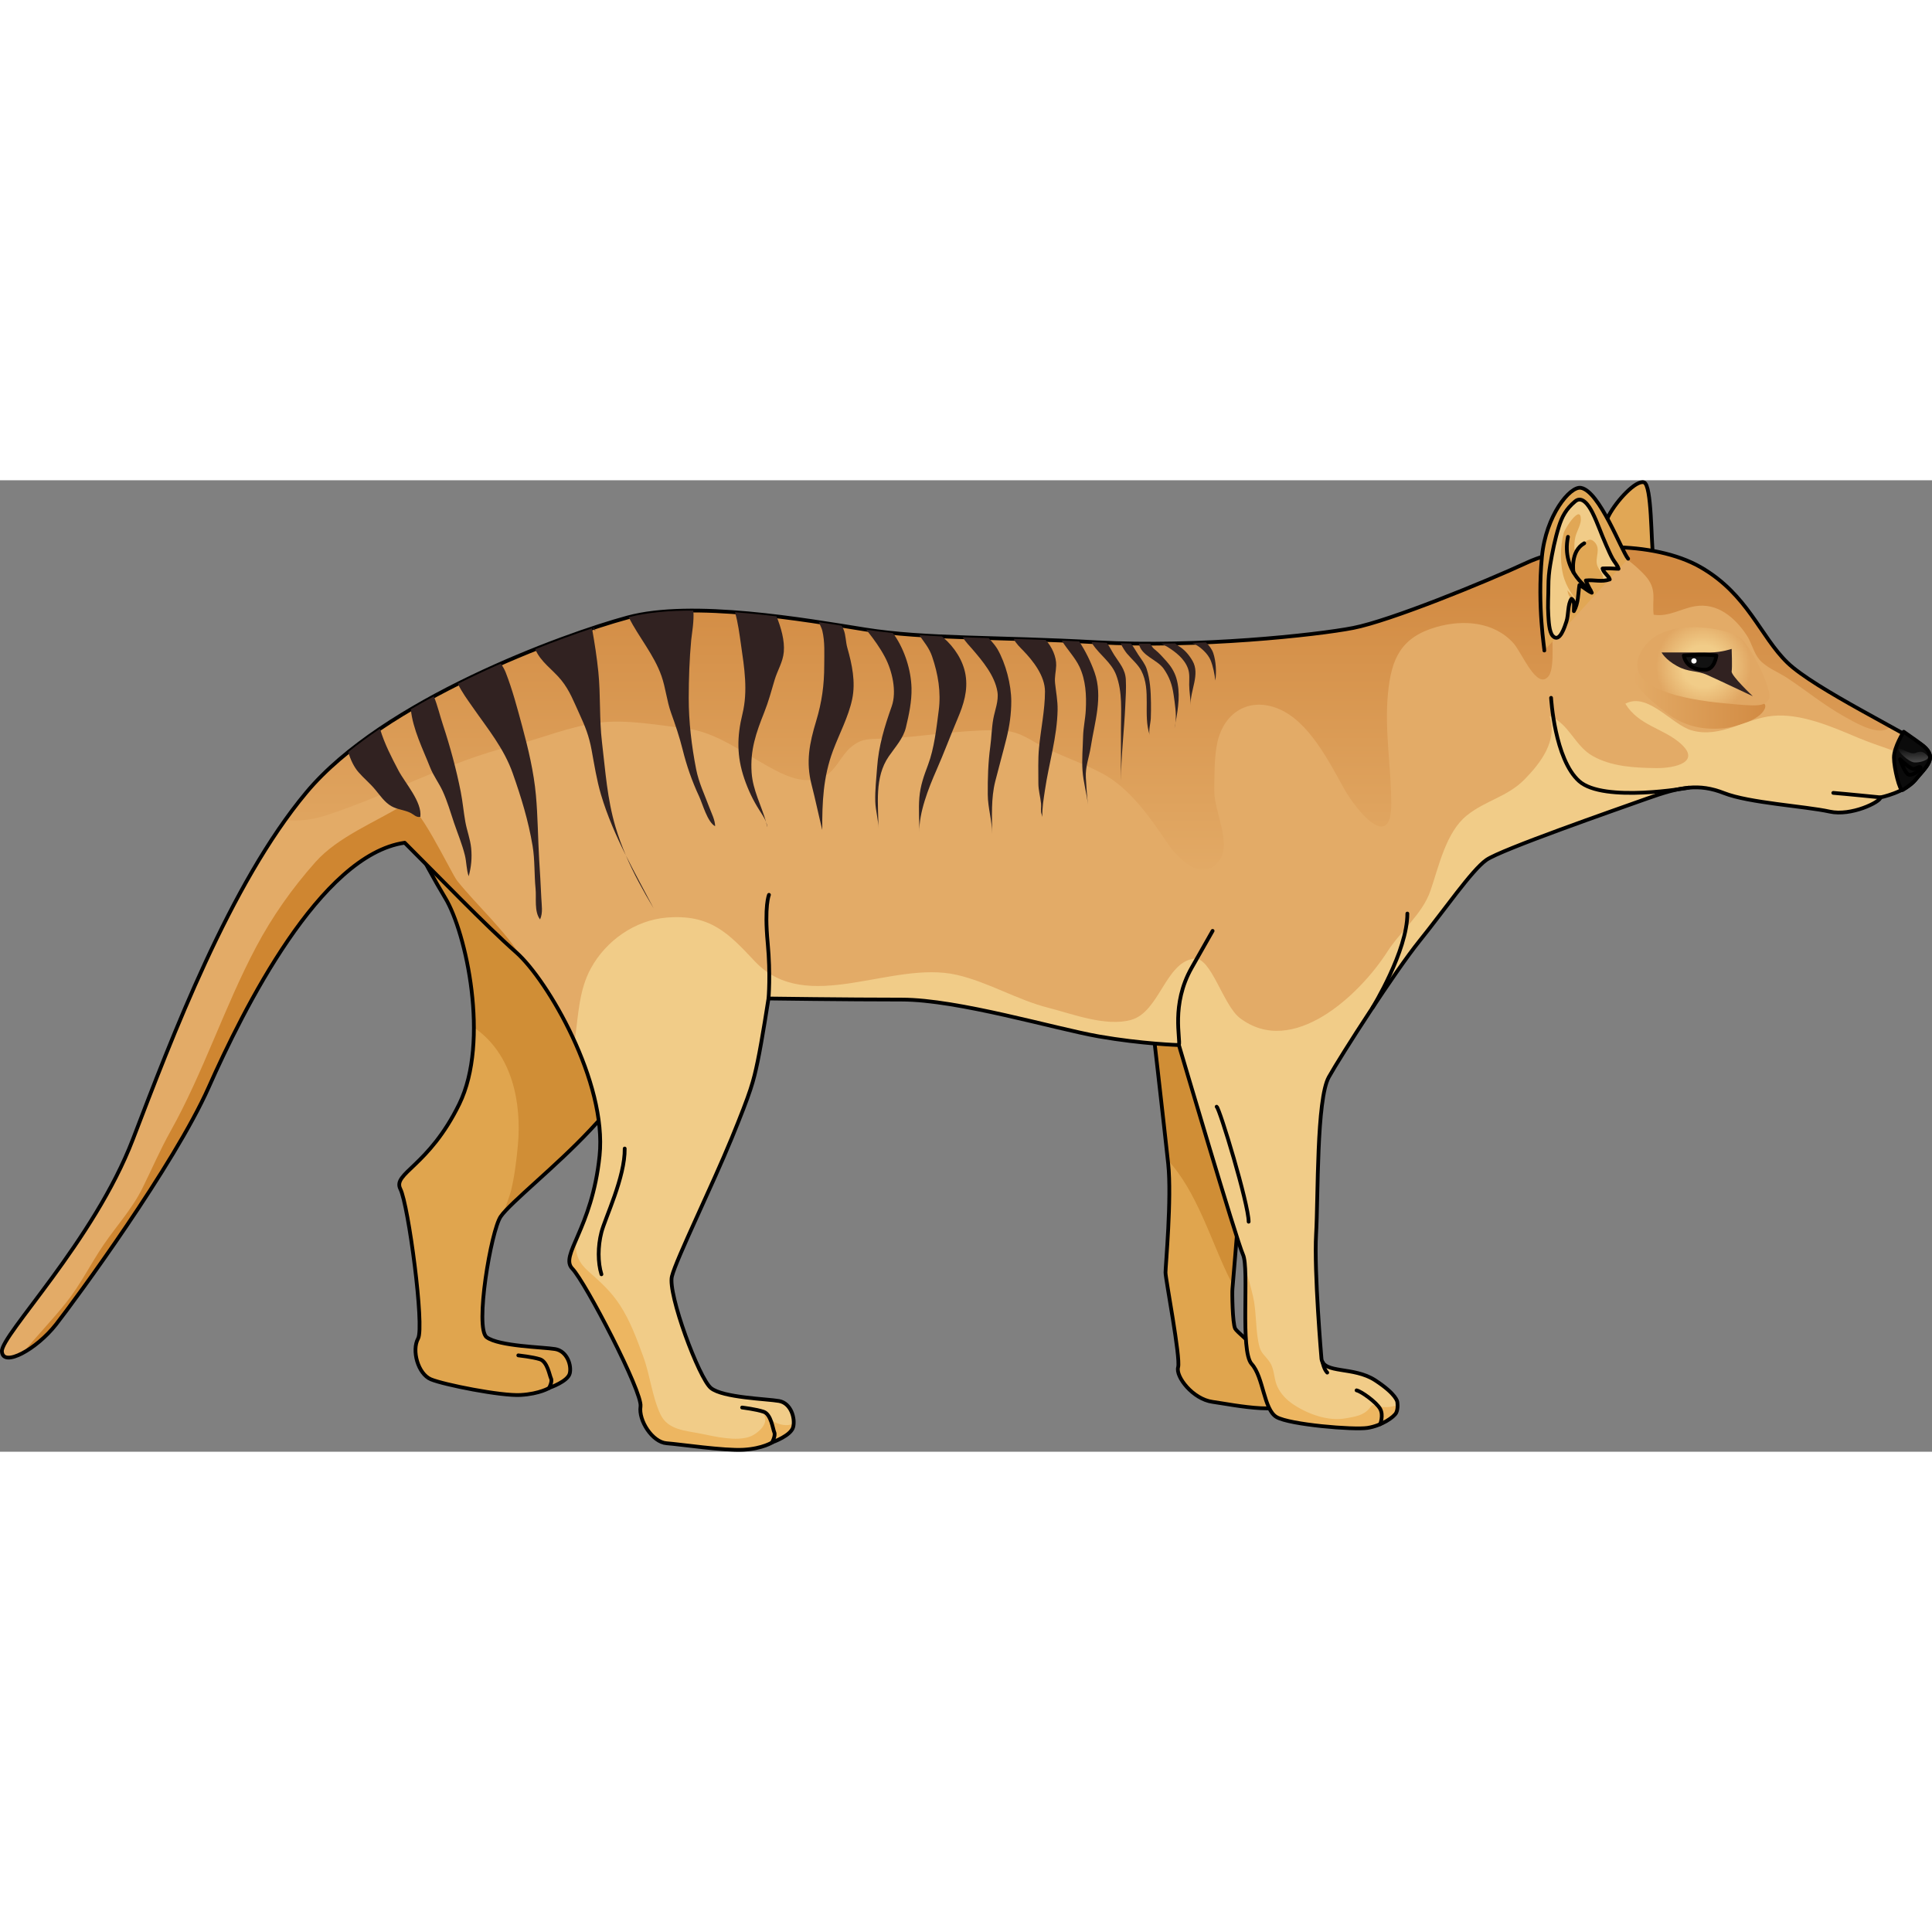 <?xml version="1.0" encoding="utf-8"?>
<!-- Created by: Science Figures, www.sciencefigures.org, Generator: Science Figures Editor -->
<!DOCTYPE svg PUBLIC "-//W3C//DTD SVG 1.1//EN" "http://www.w3.org/Graphics/SVG/1.1/DTD/svg11.dtd">
<svg version="1.1" id="Layer_1" xmlns="http://www.w3.org/2000/svg" xmlns:xlink="http://www.w3.org/1999/xlink" 
	 width="800px" height="800px" viewBox="0 0 513.76 258.336" enable-background="new 0 0 513.76 258.336"
	 xml:space="preserve">
<rect x="0" y="0" width="513.76" height="258.336" fill="#808080" stroke="none"/>
<g>
	<path fill="#E1A755" d="M424.157,19.267c0,0,1.588-5.986,3.685-9.949c2.098-3.962,7.233-9.456,9.33-8.757
		c2.098,0.699,1.86,15.663,2.444,19.81"/>
	<path fill="none" stroke="#000000" stroke-linecap="round" stroke-linejoin="round" stroke-miterlimit="10" d="M424.157,19.267
		c0,0,1.588-5.986,3.685-9.949c2.098-3.962,7.233-9.456,9.33-8.757c2.098,0.699,1.86,15.663,2.444,19.81"/>
	<g>
		<path fill="#E0A54E" d="M305.841,139.235c0,0,3.85,33.437,4.812,42.577s-0.722,27.183-0.722,28.866s4.058,22.725,3.352,25.194
			c-0.707,2.469,3.903,8.483,9.176,9.205c5.272,0.721,21.871,4.328,21.149-1.685c-0.723-6.014-14.433-16.357-15.155-17.801
			c-0.722-1.443-0.83-9.862-0.722-10.584s4.09-50.275,4.09-50.275l5.532-45.731l-33.918,8.447L305.841,139.235z"/>
		<path fill="#D08E36" d="M327.838,213.821c0.649-7.602,3.982-49.088,3.982-49.088l5.532-45.731l-33.918,8.447l2.406,11.786
			c0,0,3.594,31.207,4.703,41.563c7.549,8.053,11.51,21.329,15.841,30.275C326.726,211.779,327.212,212.851,327.838,213.821z"/>
		<path fill="none" stroke="#000000" stroke-linecap="round" stroke-linejoin="round" stroke-miterlimit="10" d="M305.841,139.235
			c0,0,3.85,33.437,4.812,42.577s-0.722,27.183-0.722,28.866s4.058,22.725,3.352,25.194c-0.707,2.469,3.903,8.483,9.176,9.205
			c5.272,0.721,21.871,4.328,21.149-1.685c-0.723-6.014-14.433-16.357-15.155-17.801c-0.722-1.443-0.83-9.862-0.722-10.584
			s4.09-50.275,4.09-50.275l5.532-45.731l-33.918,8.447L305.841,139.235z"/>
		<g>
			<path fill="#E0A54E" d="M99.625,75.914c5.437,10.33,13.218,26.004,18.771,35.154c5.554,9.149,11.884,38.143,3.731,54.812
				c-8.153,16.671-17.797,18.378-15.659,22.606c2.138,4.232,6.443,36.627,4.705,39.754c-1.741,3.128-0.034,9.401,3.415,10.84
				c3.452,1.438,18.682,4.463,23.849,4.164c5.167-0.298,7.716-1.934,7.716-1.934s4.843-1.647,5.361-3.814
				c0.521-2.166-0.728-5.942-3.904-6.467c-3.175-0.523-14.969-0.729-18.194-3.146c-3.226-2.416,1.174-28.389,3.733-32.096
				c2.561-3.707,14.774-13.373,23.721-22.933c8.945-9.558,10.225-11.411,13.059-15.884c2.837-4.471,8.053-13.85,8.053-13.85
				s17.236-17.414,31.406-12.678"/>
			<path fill="#D08E36" d="M195.775,131.304c0.153-2.514,0.208-5.03,0.122-7.563l-80.869-40.173c-0.85,0.665-1.679,1.355-2.47,2.086
				c-1.922,1.773-3.532,3.726-4.878,5.811c3.733,7.189,7.578,14.438,10.715,19.604c3.635,5.989,7.603,20.482,7.623,34.455
				c10.266,6.966,12.753,20.136,11.686,31.438c-0.382,4.041-0.862,8.05-1.814,11.956c-0.352,1.437-1.269,3.618-1.854,5.763
				c3.787-4.292,14.67-13.102,22.833-21.825c8.945-9.558,10.225-11.411,13.059-15.884c2.837-4.471,8.053-13.85,8.053-13.85
				S186.099,134.918,195.775,131.304z"/>
			<path fill="none" stroke="#000000" stroke-linecap="round" stroke-linejoin="round" stroke-miterlimit="10" d="M99.625,75.914
				c5.437,10.33,13.218,26.004,18.771,35.154c5.554,9.149,11.884,38.143,3.731,54.812c-8.153,16.671-17.797,18.378-15.659,22.606
				c2.138,4.232,6.443,36.627,4.705,39.754c-1.741,3.128-0.034,9.401,3.415,10.84c3.452,1.438,18.682,4.463,23.849,4.164
				c5.167-0.298,7.716-1.934,7.716-1.934s4.843-1.647,5.361-3.814c0.521-2.166-0.728-5.942-3.904-6.467
				c-3.175-0.523-14.969-0.729-18.194-3.146c-3.226-2.416,1.174-28.389,3.733-32.096c2.561-3.707,14.774-13.373,23.721-22.933
				c8.945-9.558,10.225-11.411,13.059-15.884c2.837-4.471,8.053-13.85,8.053-13.85s17.236-17.414,31.406-12.678"/>
			<path fill="none" stroke="#000000" stroke-linecap="round" stroke-linejoin="round" stroke-miterlimit="10" d="M146.005,241.395
				c0,0,0.937-1.699,0.524-2.536c-0.411-0.839-0.954-4.512-2.979-5.13c-2.028-0.62-5.387-0.969-5.724-1.02"/>
		</g>
		<path fill="#E3AB67" d="M500.077,84.331c0,0,6.536-1.319,9.298-4.717c2.761-3.398,5.947-5.733,2.124-8.919
			s-28.996-15.215-36.216-22.223c-7.221-7.007-10.503-18.125-23.031-25.345c-12.529-7.22-34.613-6.584-46.081-1.274
			s-36.528,15.502-46.296,17.413c-9.768,1.91-41.627,5.31-68.171,3.822s-45.655-0.849-61.582-3.397s-46.082-7.857-63.282-3.186
			S101.857,58.594,81.47,83.015s-35.761,65.158-46.127,92.224c-10.365,27.066-35.129,52.117-34.841,56.436
			c0.289,4.319,9.215-0.574,14.397-7.197s31.385-42.327,40.6-63.059c9.214-20.732,29.657-61.817,52.116-65.029
			c8.638,8.594,21.309,21.794,29.658,29.158c8.35,7.365,24.184,34.502,22.167,54.082c-2.016,19.58-10.705,26.464-7.25,30.015
			s18.715,32.898,18.139,36.643c-0.576,3.743,3.167,9.503,6.91,9.79c3.743,0.288,15.261,2.016,20.444,1.728
			c5.183-0.288,7.774-2.016,7.774-2.016s4.894-1.728,5.47-4.031s-0.575-6.334-3.742-6.91c-3.168-0.576-14.973-0.864-18.141-3.455
			c-3.167-2.592-11.524-25.076-10.372-29.683c1.152-4.607,10.717-24.09,15.9-36.759c5.183-12.669,5.759-14.972,6.91-20.443
			s2.879-16.7,2.879-16.7s20.443,0.288,35.417,0.288s40.888,7.773,52.405,9.79c11.517,2.016,21.308,2.303,21.308,2.303
			s15.322,51.991,17.05,55.734s-0.863,25.626,2.304,29.081s3.167,12.095,6.622,14.109c3.455,2.016,20.443,3.456,24.187,2.88
			c3.744-0.576,7.056-2.88,7.632-4.031c0.575-1.151,0.287-2.879,0.287-2.879s-0.144-2.016-5.902-5.76s-13.684-1.652-14.26-5.684
			c0,0-2.01-23.254-1.434-33.188s0.081-35.866,3.394-41.769c3.312-5.902,17.563-28.073,24.187-36.28
			c6.623-8.206,13.821-18.715,17.708-21.451c3.888-2.735,34.062-13.229,42.775-16.333s13.728-4.059,20.412-1.433
			c6.686,2.626,21.53,3.474,28.126,4.925C492.273,89.363,500.001,85.566,500.077,84.331z"/>
		<linearGradient id="SVGID_1_" gradientUnits="userSpaceOnUse" x1="434.362" y1="58.605" x2="469.438" y2="58.605">
			<stop  offset="0" style="stop-color:#E3AB67"/>
			<stop  offset="1" style="stop-color:#D28B43"/>
		</linearGradient>
		<path fill="url(#SVGID_1_)" d="M444.224,62.642c4.461,2.953,9.136,3.831,14.408,3.274c2.918-0.309,9.331-2.122,10.636-5.128
			c1.014-2.336-2.782-1.927-4.382-2.157c-2.252-0.324-4.492-0.582-6.747-0.791c-4.373-0.402-9.238-1.686-13.387-3.137
			c-2.452-0.857-4.779-2.063-7.236-2.94c-0.704-0.252-1.688-0.896-2.455-0.503C431.52,53.077,442.5,61.501,444.224,62.642z"/>
		<linearGradient id="SVGID_2_" gradientUnits="userSpaceOnUse" x1="289.29" y1="106.871" x2="289.29" y2="27.822">
			<stop  offset="0" style="stop-color:#E3AB67"/>
			<stop  offset="1" style="stop-color:#D28B43"/>
		</linearGradient>
		<path fill="url(#SVGID_2_)" d="M500.956,66.463c0.707-0.155,1.31-0.504,1.808-0.975c-9.161-5.056-22.534-12.214-27.48-17.016
			c-7.221-7.007-10.503-18.125-23.031-25.345c-12.529-7.22-34.613-6.584-46.081-1.274s-36.528,15.502-46.296,17.413
			c-9.768,1.91-41.627,5.31-68.171,3.822s-45.655-0.849-61.582-3.397s-46.082-7.857-63.282-3.186S101.857,58.594,81.47,83.015
			c-1.93,2.313-3.814,4.771-5.654,7.35c3.618,0.403,7.441-0.13,10.851-1.238c16.853-5.484,32.401-14.243,49.738-18.566
			c7.655-1.908,15.002-5.107,22.879-6.103c7.314-0.924,15.875,0.693,23.188,1.542c7.616,0.883,14.854,6.222,21.434,9.888
			c4.48,2.496,10.254,5.601,15.579,2.688c2.835-1.552,4.198-5.381,6.736-7.549c3.126-2.669,5.196-2.123,9.526-2.342
			c9.493-0.478,19.023-2.225,28.56-2.22c4.983,0.002,6.814,0.813,10.948,3.229c5.563,3.253,12.068,5.165,17.902,8.293
			c7.377,3.953,12.874,11.939,17.416,18.692c2.642,3.928,9.187,10.482,13.665,4.428c3.354-4.535-1.413-13.226-1.341-18.547
			c0.056-4.089-0.04-9.056,0.865-13.011c1.793-7.838,8.43-12.002,16.254-8.759c8.029,3.329,13.358,13.959,17.403,21.215
			c3.212,5.761,12.559,17.144,12.545,3.996c-0.011-9.879-1.821-19.315-0.877-29.293c0.882-9.306,3.477-14.97,12.865-17.676
			c7.092-2.044,15.354-1.456,20.524,4.318c2.271,2.538,6.246,12.677,9.338,8.718c1.853-2.374,0.618-11.625,1.034-14.643
			c0.496-3.588,1.085-7.508,2.832-10.74c2.631-4.867,10.068-9.171,15.387-6.615c2.031,0.977,5.711,4.273,7.017,6.007
			c2.524,3.351,1.185,5.899,1.659,9.682c3.94,0.626,7.23-1.608,10.935-2.252c5.998-1.041,10.702,3.018,13.806,7.708
			c1.311,1.979,1.849,4.632,3.31,6.397c1.811,2.188,5.176,3.438,7.506,4.987c5.078,3.378,9.802,7.244,15.087,10.201
			C493.011,64.268,497.873,67.141,500.956,66.463z"/>
		<path fill="#CF8631" d="M107.595,86.137c-7.777,4.8-17.729,8.65-23.737,15.42c-6.173,6.958-11.421,14.384-15.782,22.609
			c-8.443,15.922-13.938,33.233-22.748,48.977c-2.724,4.865-4.913,9.957-7.397,14.99c-2.795,5.661-6.817,9.949-10.379,15.169
			c-3.426,5.017-6.15,10.629-9.998,15.419c-3.674,4.57-7.786,8.879-11.517,13.365c2.882-1.533,6.321-4.362,8.863-7.609
			c5.183-6.623,31.385-42.327,40.6-63.059c9.214-20.732,29.657-61.817,52.116-65.029c8.638,8.594,21.309,21.794,29.658,29.158
			c0.45,0.397,0.926,0.862,1.416,1.37c-4.688-7.507-11.523-13.479-17.077-20.356C119.928,104.476,110.579,84.295,107.595,86.137z"/>
		<path fill="#F1CC88" d="M509.375,79.614c1.253-1.543,2.588-2.866,3.321-4.15c-6.039-2.746-13.032-4.638-18.75-7.054
			c-6.653-2.812-15.037-6.481-22.521-5.761c-7.359,0.708-13.908,6.053-21.585,3.856c-5.331-1.524-11.63-10.26-17.629-7.089
			c3.517,5.798,10.047,6.505,14.646,10.55c5.613,4.936-1.336,6.655-6.575,6.577c-5.738-0.087-11.738-0.386-16.759-3.223
			c-4.798-2.712-6.266-8.614-11.464-10.622c2.189,6.519-2.284,12.392-6.636,16.837c-4.559,4.66-10.341,5.576-15.345,9.585
			c-5.588,4.476-7.478,13.669-9.688,20.027c-2.188,6.295-7.914,10.67-11.499,16.268c-7.294,11.387-25.117,28.289-39.171,17.594
			c-4.525-3.443-7.658-16.396-12.213-15.797c-7.646,1.004-9.159,14.21-16.76,16.3c-6.786,1.866-15.781-1.675-21.932-3.222
			c-8.322-2.091-15.932-6.828-24.412-8.768c-17.361-3.97-39.887,11.059-53.686-3.607c-6.928-7.361-11.75-12.595-23.479-11.616
			c-8.376,0.699-16.108,6.129-20.122,13.511c-3.139,5.775-3.273,12.113-4.193,18.508c-0.04,0.279-0.088,0.572-0.142,0.873
			c4.467,9.869,7.627,21.024,6.657,30.438c-2.016,19.58-10.705,26.464-7.25,30.015s18.715,32.898,18.139,36.643
			c-0.576,3.743,3.167,9.503,6.91,9.79c3.743,0.288,15.261,2.016,20.444,1.728c5.183-0.288,7.774-2.016,7.774-2.016
			s4.894-1.728,5.47-4.031s-0.575-6.334-3.742-6.91c-3.168-0.576-14.973-0.864-18.141-3.455
			c-3.167-2.592-11.524-25.076-10.372-29.683c1.152-4.607,10.717-24.09,15.9-36.759c5.183-12.669,5.759-14.972,6.91-20.443
			s2.879-16.7,2.879-16.7s20.443,0.288,35.417,0.288s40.888,7.773,52.405,9.79c11.517,2.016,21.308,2.303,21.308,2.303
			s15.322,51.991,17.05,55.734s-0.863,25.626,2.304,29.081s3.167,12.095,6.622,14.109c3.455,2.016,20.443,3.456,24.187,2.88
			c3.744-0.576,7.056-2.88,7.632-4.031c0.575-1.151,0.287-2.879,0.287-2.879s-0.144-2.016-5.902-5.76s-13.684-1.652-14.26-5.684
			c0,0-2.01-23.254-1.434-33.188s0.081-35.866,3.394-41.769c3.312-5.902,17.563-28.073,24.187-36.28
			c6.623-8.206,13.821-18.715,17.708-21.451c3.888-2.735,34.062-13.229,42.775-16.333s13.728-4.059,20.412-1.433
			c6.686,2.626,21.53,3.474,28.126,4.925c5.693,1.253,13.422-2.544,13.497-3.779C500.077,84.331,506.613,83.012,509.375,79.614z"/>
		<path fill="#EDB661" d="M210.928,251.757c0.071-0.282,0.115-0.591,0.133-0.917c-2.856,1.29-6.114-0.605-8.337-2.734
			c2.387,2.32-1.189,5.424-3.276,6.198c-3.658,1.356-9.255,0-13.055-0.771c-4.015-0.815-8.766-0.935-10.748-5.107
			c-2.221-4.673-2.759-10.401-4.573-15.345c-1.744-4.749-3.456-9.52-6.273-13.818c-2.313-3.53-5.061-6.028-8.201-8.785
			c-2.588-2.273-3.655-4.425-3.449-7.92c0.011-0.183,0.023-0.379,0.039-0.579c-1.646,3.794-2.549,6.07-0.996,7.666
			c3.455,3.551,18.715,32.898,18.139,36.643c-0.576,3.743,3.167,9.503,6.91,9.79c3.743,0.288,15.261,2.016,20.444,1.728
			c5.183-0.288,7.774-2.016,7.774-2.016S210.352,254.061,210.928,251.757z"/>
		<path fill="#EDB661" d="M371.287,247.961c0.328-0.657,0.372-1.494,0.353-2.098c-1.851,0.713-3.611,0.849-5.695,0.219
			c-1.179-0.355-1.029-0.218-1.774,0.698c-1.617,1.988-3.982,2.243-6.385,2.677c-4.611,0.833-10.019-1.146-13.838-3.682
			c-1.792-1.189-3.317-2.746-4.246-4.709c-0.816-1.726-0.786-3.682-1.469-5.444c-0.502-1.298-1.462-2.211-2.321-3.263
			c-0.869-1.064-1.091-2.127-1.337-3.481c-0.711-3.901-0.479-7.912-1.36-11.803c-0.571-2.517-1.273-4.993-2.091-7.431
			c0.384,7.504-0.855,22.545,1.724,25.358c3.167,3.455,3.167,12.095,6.622,14.109c3.455,2.016,20.443,3.456,24.187,2.88
			C367.399,251.416,370.71,249.112,371.287,247.961z"/>
		<radialGradient id="SVGID_3_" cx="452.971" cy="49.464" r="14.457" gradientUnits="userSpaceOnUse">
			<stop  offset="0.382" style="stop-color:#F1CC88"/>
			<stop  offset="0.871" style="stop-color:#E1A763"/>
		</radialGradient>
		<path fill="url(#SVGID_3_)" d="M470.458,58.091c0.999-1.665-4.662-14.413-8.229-16.582c-3.567-2.168-20.633-5.733-25.9,4.16
			c-5.267,9.894,12.429,12.69,21.91,13.61C467.719,60.197,469.193,60.197,470.458,58.091z"/>
		<path fill="none" stroke="#000000" stroke-linecap="round" stroke-linejoin="round" stroke-miterlimit="10" d="M500.077,84.331
			c0,0,6.536-1.319,9.298-4.717c2.761-3.398,5.947-5.733,2.124-8.919s-28.996-15.215-36.216-22.223
			c-7.221-7.007-10.503-18.125-23.031-25.345c-12.529-7.22-34.613-6.584-46.081-1.274s-36.528,15.502-46.296,17.413
			c-9.768,1.91-41.627,5.31-68.171,3.822s-45.655-0.849-61.582-3.397s-46.082-7.857-63.282-3.186S101.857,58.594,81.47,83.015
			s-35.761,65.158-46.127,92.224c-10.365,27.066-35.129,52.117-34.841,56.436c0.289,4.319,9.215-0.574,14.397-7.197
			s31.385-42.327,40.6-63.059c9.214-20.732,29.657-61.817,52.116-65.029c8.638,8.594,21.309,21.794,29.658,29.158
			c8.35,7.365,24.184,34.502,22.167,54.082c-2.016,19.58-10.705,26.464-7.25,30.015s18.715,32.898,18.139,36.643
			c-0.576,3.743,3.167,9.503,6.91,9.79c3.743,0.288,15.261,2.016,20.444,1.728c5.183-0.288,7.774-2.016,7.774-2.016
			s4.894-1.728,5.47-4.031s-0.575-6.334-3.742-6.91c-3.168-0.576-14.973-0.864-18.141-3.455
			c-3.167-2.592-11.524-25.076-10.372-29.683c1.152-4.607,10.717-24.09,15.9-36.759c5.183-12.669,5.759-14.972,6.91-20.443
			s2.879-16.7,2.879-16.7s20.443,0.288,35.417,0.288s40.888,7.773,52.405,9.79c11.517,2.016,21.308,2.303,21.308,2.303
			s15.322,51.991,17.05,55.734s-0.863,25.626,2.304,29.081s3.167,12.095,6.622,14.109c3.455,2.016,20.443,3.456,24.187,2.88
			c3.744-0.576,7.056-2.88,7.632-4.031c0.575-1.151,0.287-2.879,0.287-2.879s-0.144-2.016-5.902-5.76s-13.684-1.652-14.26-5.684
			c0,0-2.01-23.254-1.434-33.188s0.081-35.866,3.394-41.769c3.312-5.902,17.563-28.073,24.187-36.28
			c6.623-8.206,13.821-18.715,17.708-21.451c3.888-2.735,34.062-13.229,42.775-16.333s13.728-4.059,20.412-1.433
			c6.686,2.626,21.53,3.474,28.126,4.925C492.273,89.363,500.001,85.566,500.077,84.331z"/>
		<path fill="#E1A755" d="M410.671,45.272c0.09-0.358-1.905-11.62-0.645-24.902c1.05-11.053,7.478-18.845,10.365-18.357
			c4.946,0.833,10.856,16.884,12.561,18.856"/>
		<g>
			<path fill="#312221" d="M166.423,99.741c2.074,4.856,4.594,9.399,7.406,14.123C171.37,109.152,168.793,104.493,166.423,99.741z"
				/>
			<path fill="#312221" d="M181.523,71.603c1.086,4.37,2.49,8.393,4.393,12.478c0.92,1.975,2.199,6.813,4.254,7.924
				c-0.002-1.637-0.992-3.528-1.556-5.047c-1.261-3.396-2.792-6.532-3.496-10.125c-1.206-6.158-1.981-12.665-1.969-18.942
				c0.011-5.16,0.183-10.276,0.658-15.415c0.143-1.538,0.824-5.111,0.56-7.822c-6.345-0.011-12.277,0.483-17.19,1.771
				c2.717,5.34,6.767,10.025,8.725,15.626c1.114,3.188,1.404,6.582,2.537,9.759C179.599,65.066,180.683,68.229,181.523,71.603z"/>
			<path fill="#312221" d="M158.366,40.141l-0.395-0.934c-0.101,0.033-0.201,0.066-0.302,0.1
				C157.908,39.582,158.152,39.856,158.366,40.141z"/>
			<path fill="#312221" d="M218.66,39.962c0.738,3.051,0.52,6.169,0.52,9.283c0,5.235-0.638,9.79-2.148,14.795
				c-1.775,5.883-2.777,10.831-1.226,16.872c1.026,3.995,1.866,8.084,2.852,12.072c-0.046-7.364,0.252-14.105,2.851-21.074
				c1.671-4.479,4.118-9.012,5.102-13.693c0.962-4.575-0.04-9.264-1.291-13.675c-0.461-1.622-0.368-3.306-0.998-4.86
				c-0.14-0.343-0.307-0.676-0.486-1.003c-1.931-0.309-3.973-0.629-6.104-0.949C218.119,38.58,218.52,39.385,218.66,39.962z"/>
			<path fill="#312221" d="M203.69,90.813c0.14,0.489,0.269,0.981,0.376,1.481C204.031,91.801,203.886,91.305,203.69,90.813z"/>
			<path fill="#312221" d="M197.038,43.668c0.896,6.197,1.897,12.328,0.39,18.49c-1.47,6.006-1.528,11.223,0.48,17.135
				c1.03,3.029,2.337,5.806,4.06,8.491c0.573,0.895,1.29,1.945,1.723,3.029c-1.229-4.339-3.487-8.35-3.818-13.056
				c-0.421-6.017,1.177-10.563,3.352-16.034c1.132-2.844,1.898-5.694,2.761-8.624c0.757-2.57,2.211-4.733,2.443-7.443
				c0.263-3.045-0.726-6.434-1.93-9.461c-3.626-0.437-7.34-0.816-11.038-1.091C196.258,37.896,196.634,40.877,197.038,43.668z"/>
			<path fill="#312221" d="M317.694,43.571c1.639,0.84,3.522,2.567,4.231,4.288c0.621,1.508,1.092,3.771,1.258,5.4
				c0.324-2.227,0.179-5.111-0.541-7.269c-0.352-1.054-1.09-2.049-1.951-2.879c-1.261,0.055-2.528,0.104-3.806,0.147
				C317.225,43.379,317.521,43.482,317.694,43.571z"/>
			<path fill="#312221" d="M142.423,108.657c0.242,2.433-0.416,6.073,1.191,8.122c0.821-1.758,0.406-3.863,0.328-5.798
				c-0.133-3.357-0.363-6.707-0.562-10.066c-0.336-5.692-0.355-11.519-0.87-17.18c-0.559-6.163-2.036-12.354-3.646-18.312
				c-1.294-4.787-2.598-9.741-4.403-14.363c-0.292-0.746-0.76-1.526-1.25-2.314c-3.766,1.658-7.608,3.448-11.449,5.37
				c1.029,2.198,2.544,4.227,3.912,6.194c4.021,5.787,8.317,10.933,10.673,17.619c2.27,6.444,4.149,12.563,5.285,19.334
				C142.251,100.954,142.051,104.914,142.423,108.657z"/>
			<path fill="#312221" d="M111.775,89.507c0.521-3.946-4.075-9.026-5.781-12.263c-1.881-3.568-3.711-7.105-4.889-10.974
				c-0.021-0.068-0.035-0.139-0.055-0.208c-2.95,1.989-5.775,4.059-8.432,6.199c0.582,2.096,1.561,4.041,2.685,5.336
				c1.438,1.66,3.117,3.013,4.524,4.723c1.257,1.525,2.48,3.33,4.229,4.335c1.568,0.902,3.437,0.991,5.061,1.769
				C109.989,88.84,110.736,89.758,111.775,89.507z"/>
			<path fill="#312221" d="M124.624,105.302c0.692-2.413,0.922-4.91,0.673-7.456c-0.234-2.402-1.146-4.705-1.563-7.072
				c-0.467-2.649-0.695-5.318-1.218-7.966c-1.164-5.895-2.828-12.036-4.711-17.73c-0.839-2.538-1.435-5.147-2.44-7.627
				c-2.061,1.117-4.104,2.271-6.117,3.458c0.52,5.271,3.215,10.584,5.127,15.443c0.881,2.239,2.341,4.137,3.343,6.312
				c1.25,2.718,2.078,5.638,3.035,8.472c0.971,2.865,2.152,5.653,2.875,8.603C124.072,101.557,124.023,103.533,124.624,105.302z"/>
			<path fill="#312221" d="M160.08,69.656c-0.742-6.19-0.336-12.448-0.964-18.663c-0.388-3.84-0.994-7.774-1.691-11.605
				c-4.444,1.478-9.585,3.335-15.101,5.537c1.534,3.504,4.558,5.313,6.915,8.205c2.288,2.808,3.402,5.89,4.89,9.109
				c1.523,3.295,2.514,5.837,3.174,9.404c0.732,3.968,1.365,8.059,2.509,11.928c1.665,5.638,4.015,10.961,6.612,16.17
				c-1.031-2.418-1.961-4.907-2.746-7.549C161.459,84.72,161.001,77.354,160.08,69.656z"/>
			<path fill="#312221" d="M312.597,64.505c-0.088,0.478-0.176,0.952-0.263,1.421C312.463,65.481,312.54,65,312.597,64.505z"/>
			<path fill="#312221" d="M298.087,66.255v13.759c0.019-6.671,0.85-13.359,1.149-20.014c0.104-2.314,0.274-4.688,0.146-7.022
				c-0.15-2.755-1.729-4.362-3.127-6.577c-0.645-1.022-1.198-2.216-1.944-3.182c-0.874-0.038-1.744-0.08-2.607-0.13
				c-0.497-0.027-0.974-0.05-1.467-0.076c0.09,0.196,0.21,0.409,0.362,0.639c1.875,2.832,4.938,4.773,6.201,8.096
				C298.556,56.366,298.087,61.398,298.087,66.255z"/>
			<path fill="#312221" d="M299.661,46.06c1.231,1.486,2.948,2.87,3.844,4.601c2.702,5.226,0.39,11.66,2.224,17.094
				c-0.354-1.052,0.251-3.308,0.293-4.46c0.051-1.367,0.064-2.73,0.045-4.1c-0.046-3.056-0.205-6.128-1.152-9.06
				c-0.428-1.319-1.462-2.607-2.224-3.742c-0.446-0.662-1.151-1.952-1.934-2.982c-0.924-0.016-1.844-0.037-2.761-0.063
				C298.448,44.412,299.357,45.694,299.661,46.06z"/>
			<path fill="#312221" d="M315.92,50.094c0.485,1.39,0.313,2.844,0.312,4.267c-0.001,1.844,0.384,3.661,0.388,5.504
				c-0.19-3.969,2.599-8.21,0.491-11.846c-0.993-1.713-2.16-3.014-3.769-3.992c-0.259-0.157-0.539-0.384-0.834-0.646
				c-1.233,0.026-2.468,0.045-3.704,0.057c0.578,0.333,1.215,0.602,1.648,0.871C312.583,45.633,315,47.466,315.92,50.094z"/>
			<path fill="#312221" d="M240.902,65.729c0.815-3.418,1.58-6.949,1.488-10.491c-0.124-4.759-1.798-10.002-4.48-13.965
				c-0.149-0.221-0.331-0.438-0.526-0.652c-2.432-0.247-4.793-0.54-7.079-0.901c0.201,0.222,0.381,0.422,0.515,0.593
				c1.677,2.129,3.215,4.275,4.495,6.684c1.937,3.645,3.215,9.146,1.802,13.139c-1.899,5.366-3.464,10.464-3.876,16.21
				c-0.214,2.989-0.577,6.104-0.488,9.096c0.073,2.401,0.849,4.879,0.84,7.234c0.008-6.504-1.152-13.609,2.77-19.276
				C238.061,70.94,240.207,68.646,240.902,65.729z"/>
			<path fill="#312221" d="M310.184,48.118c-1.055-1.173-1.969-2.229-3.205-3.203c-0.481-0.379-0.776-0.918-1.063-1.462
				c-1.021,0.001-2.043-0.005-3.063-0.015c0.58,3.267,4.887,4.225,6.607,6.7c1.52,2.185,2.242,4.23,2.628,6.895
				c0.316,2.186,0.785,5.065,0.508,7.472c0.717-3.896,1.362-8.053,0.215-11.895C312.306,50.915,311.35,49.413,310.184,48.118z"/>
			<path fill="#312221" d="M272.035,45.238c2.72,2.806,5.849,6.813,5.848,10.936c0,4.879-1.128,10.106-1.592,15.034
				c-0.29,3.087-0.157,6.242-0.165,9.357c-0.005,1.902,0.522,3.551,0.711,5.413c0.096,0.939-0.175,2.105,0.168,2.849l0.176,0.703
				c-0.083-2.391,0.35-4.813,0.697-7.172c1.047-7.104,3.228-14.022,3.361-21.319c0.043-2.384-0.42-4.713-0.671-7.07
				c-0.184-1.723,0.246-3.068,0.295-4.717c0.067-2.272-1.092-4.96-2.81-6.789c-2.93-0.109-5.759-0.202-8.497-0.285
				C270.116,43.374,271.44,44.625,272.035,45.238z"/>
			<path fill="#312221" d="M258.51,44.847c2.726,3.167,6.046,7.106,6.727,11.412c0.381,2.413-0.683,4.875-1.104,7.217
				c-0.432,2.399-0.463,4.889-0.796,7.33c-0.576,4.235-0.704,8.515-0.669,12.784c0.028,3.611,1.153,6.823,1.153,10.429
				c0-4.688-0.314-9.373,0.835-13.945c0.962-3.825,2.043-7.631,2.993-11.459c0.811-3.268,1.271-6.483,1.27-9.843
				c-0.003-4.415-1.464-10.045-3.68-13.886c-0.37-0.642-1.24-1.776-2.333-2.908c-2.372-0.071-4.677-0.146-6.911-0.224
				C256.742,42.949,257.956,44.203,258.51,44.847z"/>
			<path fill="#312221" d="M286.994,42.844c-1.577-0.077-3.126-0.146-4.649-0.212c1.438,2.351,3.553,4.521,4.693,6.931
				c1.69,3.568,1.899,7.604,1.696,11.548c-0.121,2.337-0.656,4.628-0.719,7.032c-0.078,2.988-0.357,6.092-0.148,9.076
				c0.209,2.997,1.094,5.983,1.438,8.984c-0.272-2.378-0.419-4.734-0.553-7.107c-0.167-2.963,0.865-5.368,1.31-8.216
				c1.011-6.479,3.29-13.302,1.008-19.774C290.032,48.163,288.647,45.444,286.994,42.844z"/>
			<path fill="#312221" d="M247.867,46.859c1.61,4.713,2.398,9.5,1.758,14.373c-0.62,4.718-1.161,9.966-2.844,14.457
				c-1.108,2.959-2.03,5.455-2.305,8.708c-0.257,3.041,0.011,6.224,0.014,9.278c-0.19-5.21,2.451-11.866,4.53-16.586
				c1.999-4.541,3.72-9.193,5.653-13.752c1.572-3.706,2.774-7.454,2.084-11.605c-0.636-3.814-2.977-7.362-5.868-9.863
				c-0.138-0.12-0.285-0.224-0.427-0.337c-2.052-0.095-4.045-0.204-5.989-0.33C245.734,43.064,247.077,44.548,247.867,46.859z"/>
		</g>
		<path fill="none" stroke="#000000" stroke-linecap="round" stroke-linejoin="round" stroke-miterlimit="10" d="M410.671,45.272
			c0.09-0.358-1.905-11.62-0.645-24.902c1.05-11.053,7.478-18.845,10.365-18.357c4.946,0.833,10.856,16.884,12.561,18.856"/>
		<path fill="#0B0B0B" d="M511.499,70.695c-0.958-0.798-2.848-2.143-5.257-3.82c-0.004,0.006-2.602,4.06-2.602,6.865
			c0,2.803,1.571,9.073,2.291,8.645c1.385-0.848,2.646-1.789,3.443-2.771C512.135,76.216,515.322,73.881,511.499,70.695z"/>
		<path fill="none" stroke="#000000" stroke-linecap="round" stroke-linejoin="round" stroke-miterlimit="10" d="M511.499,70.695
			c-0.958-0.798-2.848-2.143-5.257-3.82c-0.004,0.006-2.602,4.06-2.602,6.865c0,2.803,1.571,9.073,2.291,8.645
			c1.385-0.848,2.646-1.789,3.443-2.771C512.135,76.216,515.322,73.881,511.499,70.695z"/>
		<path fill="none" stroke="#000000" stroke-linecap="round" stroke-linejoin="round" stroke-miterlimit="10" d="M500.077,84.331
			c0,0-9.761-0.979-12.568-1.195"/>
		<path fill="none" stroke="#000000" stroke-linecap="round" stroke-linejoin="round" stroke-miterlimit="10" d="M205.311,255.877
			c0,0,0.983-1.803,0.592-2.698s-0.84-4.81-2.854-5.481s-5.369-1.063-5.705-1.119"/>
		<path fill="none" stroke="#000000" stroke-linecap="round" stroke-linejoin="round" stroke-miterlimit="10" d="M351.672,234.455
			c0,0,0.403,1.971,1.267,2.835"/>
		<path fill="none" stroke="#000000" stroke-linecap="round" stroke-linejoin="round" stroke-miterlimit="10" d="M367.013,251.014
			c0,0,0.958-2.351,0-4.078c-0.957-1.728-4.932-4.622-6.27-4.924"/>
		<path fill="none" stroke="#000000" stroke-linecap="round" stroke-linejoin="round" stroke-miterlimit="10" d="M313.493,150.188
			c0.515-1.461-2.181-10.731,3.393-20.545c5.573-9.814,5.573-9.814,5.573-9.814"/>
		<path fill="none" stroke="#000000" stroke-linecap="round" stroke-linejoin="round" stroke-miterlimit="10" d="M204.363,137.807
			c0,0,0.579-6.346-0.211-14.711c-0.944-10.014,0.336-12.854,0.336-12.854"/>
		<path fill="#312221" d="M441.846,45.786c0,0,9.945,0,12.934,0c2.989,0,5.703-0.944,5.703-0.944s0.196,4.878,0,5.979
			c-0.196,1.102,5.625,6.607,5.625,6.607s-9.315-4.404-12.131-5.663s-4.86-0.629-8.007-2.359
			C442.824,47.674,441.846,45.786,441.846,45.786z"/>
		<path fill="#121212" stroke="#000000" stroke-linecap="round" stroke-linejoin="round" stroke-miterlimit="10" d="M447.764,46.604
			c0,0,3.534-0.258,5.473-0.215c1.939,0.043,3.19,0.215,3.19,0.215s-0.431,3.793-3.061,3.793
			C450.738,50.397,448.282,49.406,447.764,46.604z"/>
		<path fill="none" stroke="#000000" stroke-linecap="round" stroke-linejoin="round" stroke-miterlimit="10" d="M505.277,74.192
			c-0.174-0.217,1.324,3.975,2.4,4.14s3.146-1.407,3.063-1.904c-0.082-0.496-1.035,0.11-1.738,0.346
			C508.298,77.008,505.609,74.605,505.277,74.192z"/>
		<linearGradient id="SVGID_4_" gradientUnits="userSpaceOnUse" x1="509.364" y1="84.416" x2="508.716" y2="70.917">
			<stop  offset="0" style="stop-color:#DCDBDB"/>
			<stop  offset="1" style="stop-color:#DCDBDB;stop-opacity:0"/>
		</linearGradient>
		<path fill="url(#SVGID_4_)" d="M504.863,71.544c-0.059,0.677,2.606,3.312,4.139,3.477c1.532,0.166,4.471-0.745,3.56-1.738
			s-1.573-1.448-3.146-0.786S504.946,70.592,504.863,71.544z"/>
		<circle fill="#FFFFFF" cx="450.457" cy="48.043" r="0.702"/>
	</g>
	<path fill="none" stroke="#000000" stroke-linecap="round" stroke-linejoin="round" stroke-miterlimit="10" d="M449.096,81.747
		c0,0-22.644,4.075-29.17-1.733c-6.525-5.81-7.46-22.155-7.46-22.155"/>
	<path fill="none" stroke="#000000" stroke-linecap="round" stroke-linejoin="round" stroke-miterlimit="10" d="M364.974,140.268
		c0,0,9.272-15.023,9.272-25.044"/>
	<path fill="#F1CC88" d="M416.542,37.577c0.601-1.764,0.298-4.591,1.344-6.046c1.012,0.557,0.588,2.31,0.64,3.277
		c1.231-2.111,1.112-4.63,1.472-6.934c1.157,0.557,2.091,1.523,3.29,2.037c-0.515-1.07-1.177-2.136-1.583-3.258
		c2.218-0.254,4.16,0.493,6.367-0.288c-0.296-1.042-1.662-1.729-1.915-2.904c1.417-0.066,2.864-0.005,4.248,0.083
		c-0.257-0.956-1.08-1.778-1.583-2.682c-0.65-1.166-1.198-2.488-1.747-3.718c-1.262-2.823-2.241-5.806-3.624-8.564
		c-0.936-1.865-2.714-4.524-4.574-2.978c-2.492,2.071-3.53,4.167-4.327,6.69c-1.056,3.344-1.722,6.705-2.306,10.163
		c-0.331,1.953-0.491,3.783-0.491,5.776c0,2.534-0.197,5.072-0.024,7.604c0.097,1.42,0.188,4.499,1.187,5.571
		C414.782,43.411,416.151,38.727,416.542,37.577z"/>
	<g>
		<g>
			<path fill="#E1A755" d="M424.062,16.471c-2.075-2.246-3.338,1.859-5.382,1.968c-0.06-1.11-0.017-2.179,0.222-3.273
				c0.312-1.442,1.458-3.245,1.477-4.67c0.055-4.315-4.186,2.224-4.531,3.448c-1.02,3.622-1.065,8.754,0.143,12.337
				c0.544,1.608,1.473,3.335,2.53,4.666c0.257,0.322,0.63,0.631,0.985,0.954c0.232-1.336,0.288-2.715,0.492-4.025
				c1.157,0.557,2.091,1.523,3.29,2.037c-0.515-1.07-1.177-2.136-1.583-3.258c1.607-0.185,3.071,0.152,4.595,0.057
				c0.017-0.107,0.035-0.216,0.04-0.324c0.077-1.601-1.179-2.434-1.609-3.771C424.069,20.558,425.801,18.354,424.062,16.471z"/>
			<path fill="#E1A755" d="M416.811,29.266c0.144,1.079,0.533,1.812,1.063,2.289c0.006-0.007,0.008-0.017,0.013-0.023
				c0.133,0.073,0.238,0.168,0.326,0.277c0.37,0.236,0.787,0.374,1.236,0.422c0.002-0.006,0.003-0.014,0.004-0.02L416.811,29.266z"
				/>
		</g>
	</g>
	<path fill="none" stroke="#000000" stroke-linecap="round" stroke-linejoin="round" stroke-miterlimit="10" d="M416.542,37.577
		c0.601-1.764,0.298-4.591,1.344-6.046c1.012,0.557,0.588,2.31,0.64,3.277c1.231-2.111,1.112-4.63,1.472-6.934
		c1.157,0.557,2.091,1.523,3.29,2.037c-0.515-1.07-1.177-2.136-1.583-3.258c2.218-0.254,4.16,0.493,6.367-0.288
		c-0.296-1.042-1.662-1.729-1.915-2.904c1.417-0.066,2.864-0.005,4.248,0.083c-0.257-0.956-1.08-1.778-1.583-2.682
		c-0.65-1.166-1.198-2.488-1.747-3.718c-1.262-2.823-2.241-5.806-3.624-8.564c-0.936-1.865-2.714-4.524-4.574-2.978
		c-2.492,2.071-3.53,4.167-4.327,6.69c-1.056,3.344-1.722,6.705-2.306,10.163c-0.331,1.953-0.491,3.783-0.491,5.776
		c0,2.534-0.197,5.072-0.024,7.604c0.097,1.42,0.188,4.499,1.187,5.571C414.782,43.411,416.151,38.727,416.542,37.577z"/>
	<path fill="none" stroke="#000000" stroke-linecap="round" stroke-linejoin="round" stroke-miterlimit="10" d="M422.955,29.254
		c0,0-7.924-4.76-6.001-14.205"/>
	<path fill="none" stroke="#000000" stroke-linecap="round" stroke-linejoin="round" stroke-miterlimit="10" d="M418.412,24.436
		c0,0-0.908-5.549,2.869-7.681"/>
	<path fill="none" stroke="#000000" stroke-linecap="round" stroke-linejoin="round" stroke-miterlimit="10" d="M159.934,211.152
		c-0.978-3.148-0.977-7.383,0-11.184s6.296-14.657,6.188-22.258"/>
	<path fill="none" stroke="#000000" stroke-linecap="round" stroke-linejoin="round" stroke-miterlimit="10" d="M323.533,166.583
		c0.758,0.351,8.486,25.833,8.509,30.584"/>
</g>
</svg>